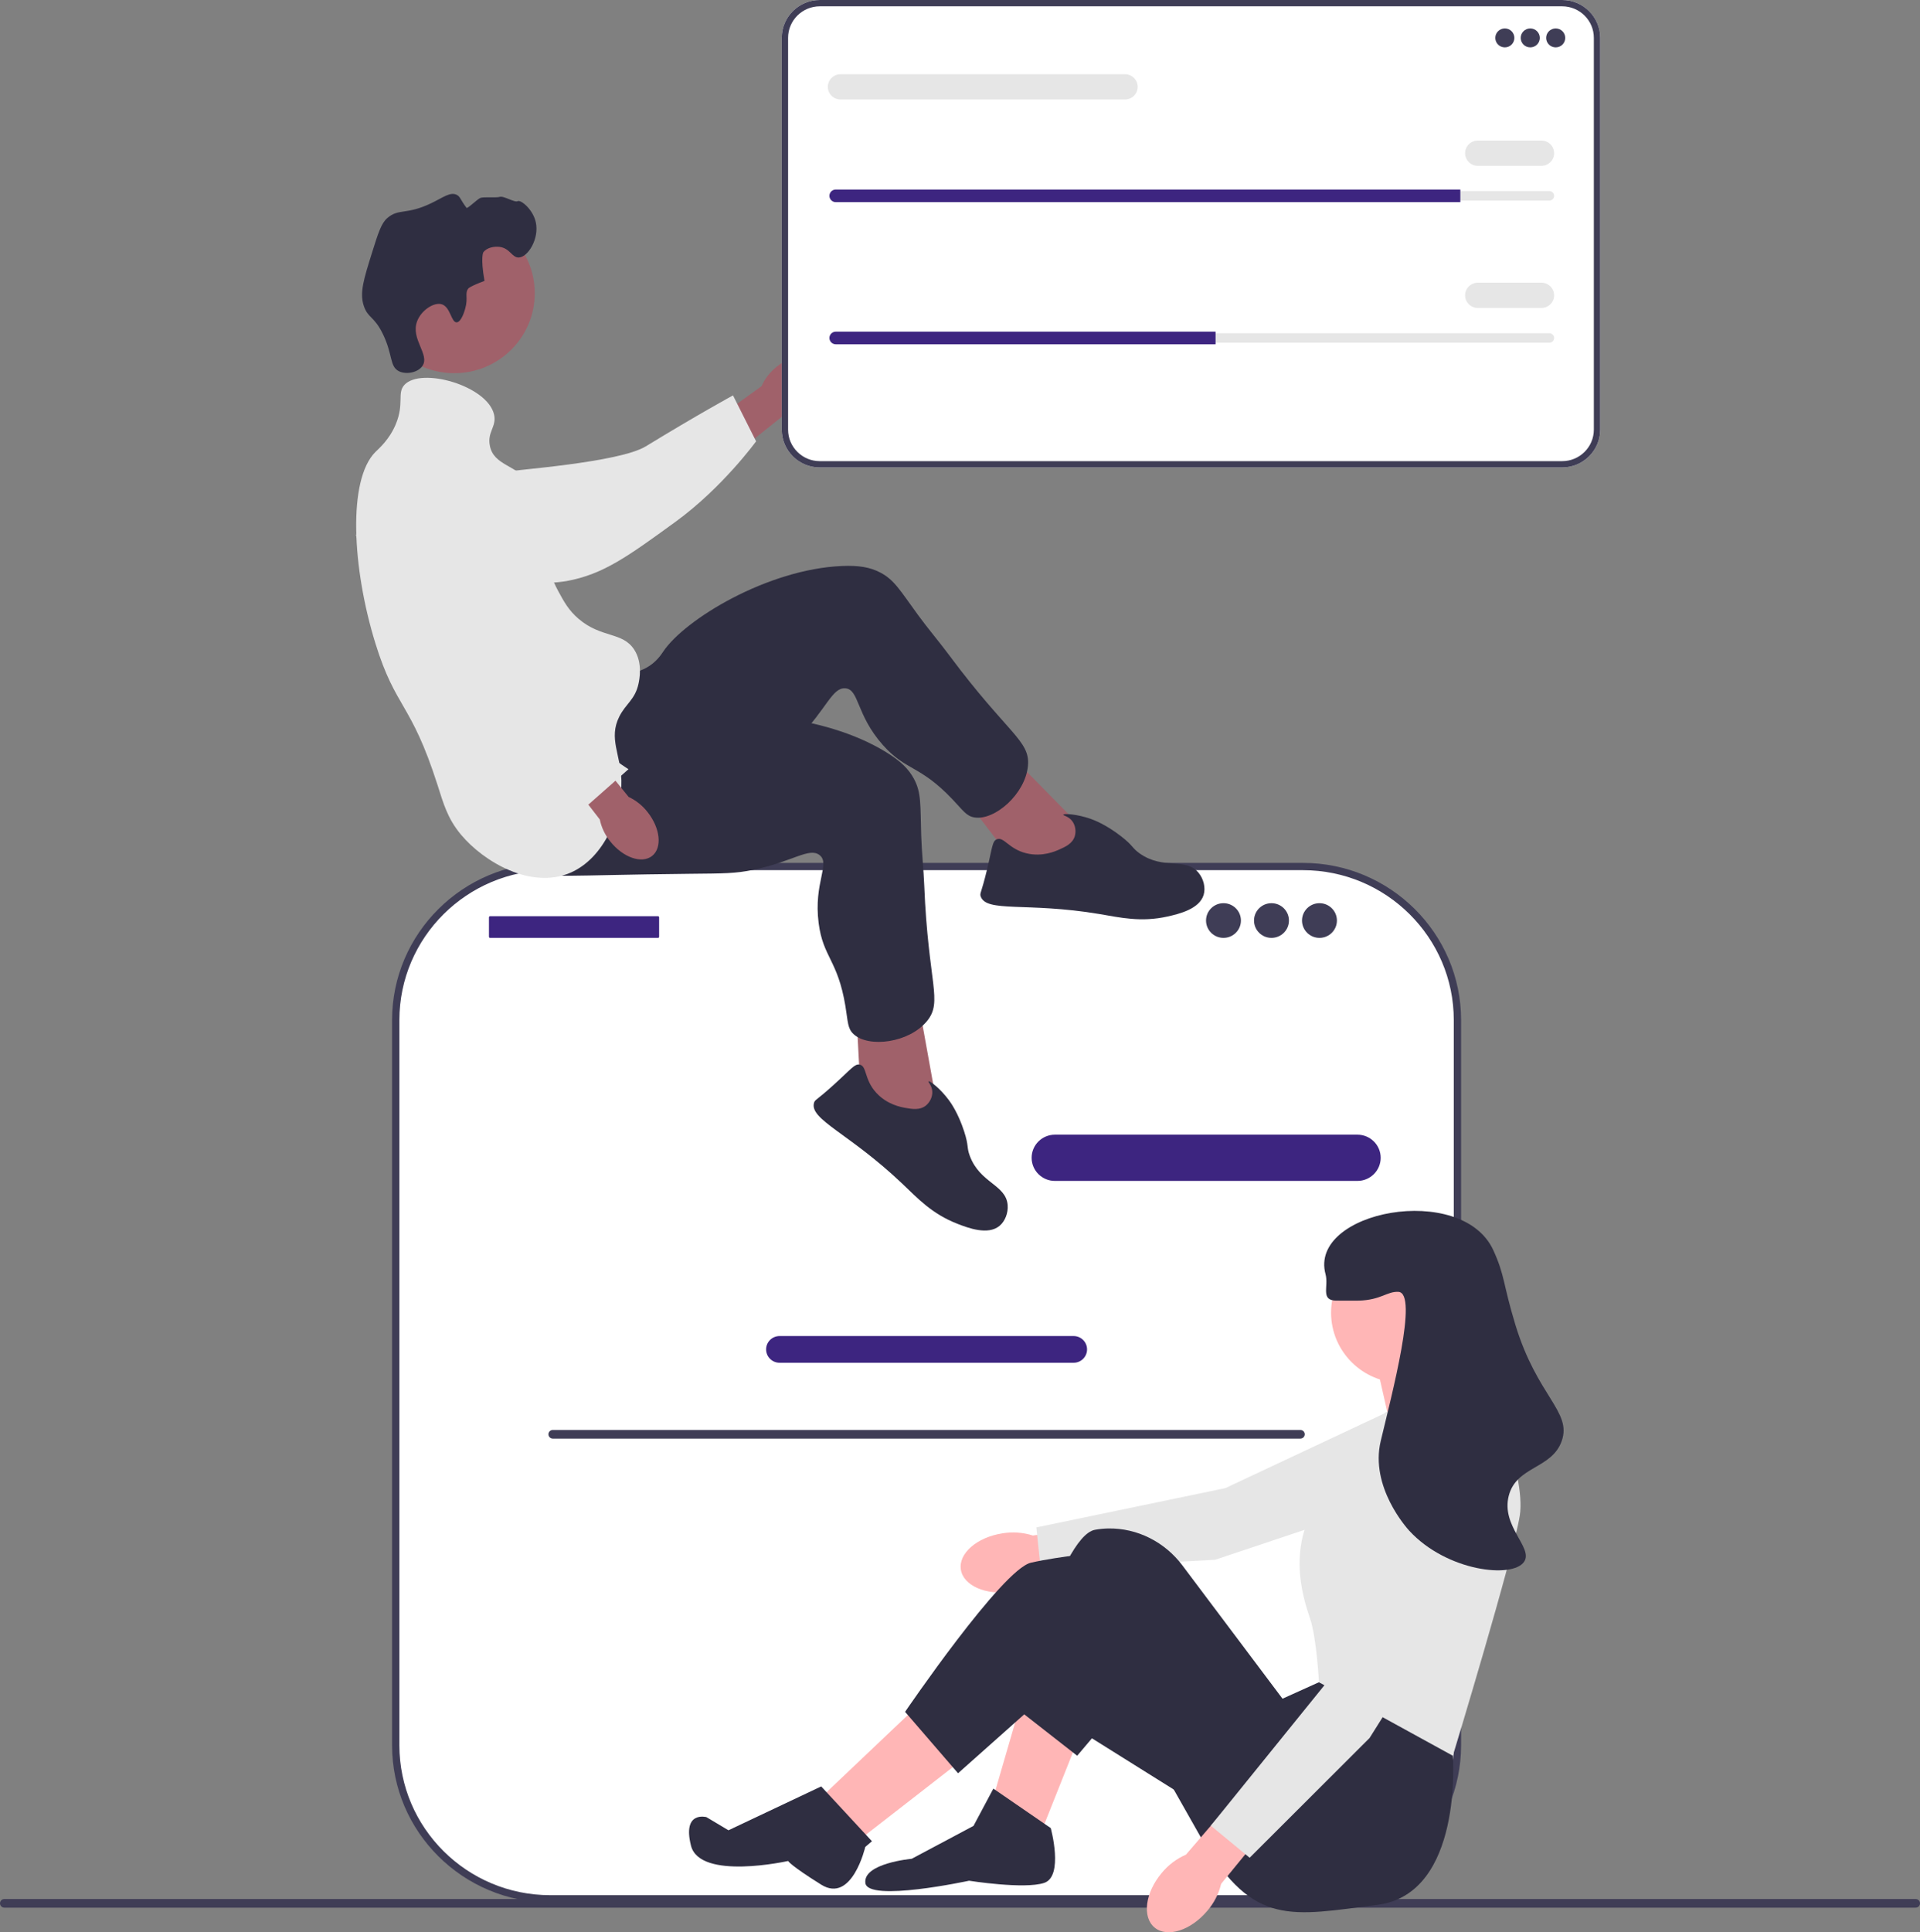 <svg width="326" height="328" viewBox="0 0 326 328" fill="none" xmlns="http://www.w3.org/2000/svg">
<rect x="0" y="0" width="326" height="328" fill="#808080" stroke="none"/>
<g clip-path="url(#clip0_2533_943)">
<path d="M0 323.091C0 323.499 0.329 323.826 0.739 323.826H325.261C325.671 323.826 326 323.499 326 323.091C326 322.684 325.671 322.357 325.261 322.357H0.739C0.329 322.357 0 322.684 0 323.091Z" fill="#3F3D56"/>
<path d="M221.222 147.094H93.431C78.939 147.094 67.191 158.764 67.191 173.16V296.258C67.191 310.654 78.939 322.324 93.431 322.324H221.221C235.713 322.324 247.461 310.654 247.461 296.258V173.16C247.461 158.764 235.713 147.094 221.221 147.094L221.222 147.094Z" fill="white"/>
<path d="M221.222 322.941H93.431C78.62 322.941 66.57 310.971 66.57 296.258V173.16C66.57 158.447 78.62 146.477 93.431 146.477H221.222C236.032 146.477 248.082 158.447 248.082 173.16V296.258C248.082 310.971 236.032 322.941 221.222 322.941H221.222ZM93.431 147.711C79.305 147.711 67.813 159.127 67.813 173.16V296.258C67.813 310.291 79.305 321.707 93.431 321.707H221.222C235.347 321.707 246.84 310.291 246.84 296.258V173.16C246.84 159.127 235.347 147.711 221.222 147.711H93.431Z" fill="#3F3D56"/>
<path d="M230.478 200.461H179.113C176.934 200.461 175.162 198.701 175.162 196.536C175.162 194.372 176.934 192.611 179.113 192.611H230.478C232.657 192.611 234.429 194.372 234.429 196.536C234.429 198.701 232.657 200.461 230.478 200.461Z" fill="#3D2580"/>
<path d="M182.291 231.328H132.362C131.103 231.328 130.079 230.31 130.079 229.06C130.079 227.81 131.103 226.793 132.362 226.793H182.291C183.55 226.793 184.573 227.81 184.573 229.06C184.573 230.31 183.55 231.328 182.291 231.328V231.328Z" fill="#3D2580"/>
<path d="M111.721 155.524H83.215C83.109 155.524 83.022 155.61 83.022 155.716V159.012C83.022 159.118 83.109 159.204 83.215 159.204H111.721C111.827 159.204 111.914 159.118 111.914 159.012V155.716C111.914 155.61 111.827 155.524 111.721 155.524Z" fill="#3D2580"/>
<path d="M207.737 159.204C209.374 159.204 210.701 157.886 210.701 156.26C210.701 154.634 209.374 153.316 207.737 153.316C206.101 153.316 204.774 154.634 204.774 156.26C204.774 157.886 206.101 159.204 207.737 159.204Z" fill="#3F3D56"/>
<path d="M215.886 159.204C217.523 159.204 218.85 157.886 218.85 156.26C218.85 154.634 217.523 153.316 215.886 153.316C214.25 153.316 212.923 154.634 212.923 156.26C212.923 157.886 214.25 159.204 215.886 159.204Z" fill="#3F3D56"/>
<path d="M224.035 159.204C225.672 159.204 226.998 157.886 226.998 156.26C226.998 154.634 225.672 153.316 224.035 153.316C222.399 153.316 221.072 154.634 221.072 156.26C221.072 157.886 222.399 159.204 224.035 159.204Z" fill="#3F3D56"/>
<path d="M93.12 243.467C93.12 243.875 93.449 244.202 93.859 244.202H220.793C221.203 244.202 221.533 243.875 221.533 243.467C221.533 243.06 221.203 242.733 220.793 242.733H93.859C93.449 242.733 93.12 243.06 93.12 243.467Z" fill="#3F3D56"/>
<path d="M131.832 62.29C134.534 60.072 137.877 59.659 139.298 61.368C140.719 63.076 139.679 66.259 136.976 68.478C135.908 69.379 134.639 70.012 133.274 70.326L121.705 79.581L117.448 74.095L129.306 65.554C129.873 64.281 130.74 63.162 131.832 62.29H131.832Z" fill="#A0616A"/>
<path d="M64.963 83.171C64.957 82.762 64.961 79.192 67.622 76.936C70.678 74.343 74.991 75.392 76.503 75.76C79.998 76.611 80.284 78.1 83.566 79.63C89.705 82.492 82.013 81.027 85.665 80.109C86.93 79.791 105.121 78.538 109.649 75.769C118.456 70.385 124.456 67.12 124.456 67.12L128.379 74.913C128.379 74.913 122.707 82.748 114.724 88.553C106.535 94.506 102.44 97.483 96.218 98.634C95.682 98.733 82.504 100.968 71.889 93.09C69.468 91.293 65.032 88.001 64.963 83.171L64.963 83.171Z" fill="#E6E6E6"/>
<path d="M77.131 63.351C84.678 63.351 90.796 57.273 90.796 49.776C90.796 42.279 84.678 36.201 77.131 36.201C69.584 36.201 63.466 42.279 63.466 49.776C63.466 57.273 69.584 63.351 77.131 63.351Z" fill="#A0616A"/>
<path d="M184.15 140.976L170.077 126.666L162.813 134.194L173.298 147.915L183.698 149.097L184.15 140.976Z" fill="#A0616A"/>
<path d="M103.793 114.141C104.616 114.209 107.232 114.73 109.732 113.363C111.438 112.431 112.313 111.044 112.609 110.603C116.275 105.132 130.349 96.601 142.98 96.076C145.841 95.958 147.724 96.287 149.435 97.173C151.862 98.43 152.83 100.229 155.91 104.446C157.594 106.752 159.458 108.925 161.162 111.217C171.142 124.633 174.926 125.686 174.539 129.988C174.11 134.76 168.929 139.288 165.485 138.765C164.075 138.551 163.529 137.577 161.645 135.605C156.12 129.823 153.835 130.891 149.902 126.462C145.31 121.291 145.911 117.004 143.515 116.839C141.293 116.685 140.349 120.342 135.606 125.201C133.435 127.424 131.89 128.444 127.181 131.689C108.845 144.326 108.552 145.214 104.852 146.222C103.233 146.663 91.742 149.792 87.648 144.812C81.243 137.018 96.376 113.529 103.793 114.141V114.141Z" fill="#2F2E41"/>
<path d="M179.848 144.21C180.883 143.749 182.093 143.209 182.482 141.967C182.746 141.127 182.594 140.092 182.05 139.376C181.421 138.55 180.491 138.441 180.529 138.295C180.586 138.073 182.785 138.16 185.2 139.007C185.655 139.167 187.719 139.917 190.344 141.953C192.448 143.584 192.165 143.911 193.484 144.852C197.533 147.739 201.33 145.463 203.521 148.171C204.367 149.216 204.727 150.7 204.371 151.899C203.657 154.309 200.182 155.138 198.283 155.566C193.709 156.597 190.247 155.755 186.631 155.15C174.337 153.092 167.43 154.966 166.505 152.137C166.33 151.601 166.614 151.647 167.562 147.717C168.498 143.839 168.467 142.774 169.264 142.463C170.463 141.995 171.269 144.122 174.29 144.85C176.968 145.495 179.177 144.509 179.848 144.21Z" fill="#2F2E41"/>
<path d="M159.131 187.791L155.575 168.099L145.309 170.276L146.228 187.478L154.166 194.257L159.131 187.791Z" fill="#A0616A"/>
<path d="M107.808 120.76C108.45 121.276 110.321 123.166 113.162 123.43C115.101 123.61 116.609 122.951 117.103 122.751C123.229 120.269 139.697 121.061 150.445 127.673C152.879 129.17 154.251 130.493 155.166 132.18C156.464 134.574 156.248 136.604 156.412 141.81C156.502 144.658 156.816 147.496 156.932 150.343C157.606 167.011 160.141 169.993 157.389 173.337C154.337 177.046 147.49 177.903 144.936 175.549C143.891 174.585 143.989 173.475 143.545 170.792C142.242 162.926 139.747 162.535 138.996 156.676C138.119 149.836 141.04 146.624 139.151 145.15C137.4 143.784 134.551 146.284 127.88 147.658C124.827 148.287 122.972 148.269 117.241 148.327C94.926 148.555 94.182 149.126 90.55 147.896C88.961 147.358 77.684 143.537 77.112 137.133C76.217 127.111 102.017 116.116 107.808 120.76H107.808Z" fill="#2F2E41"/>
<path d="M153.743 188.067C154.86 188.262 156.167 188.49 157.191 187.68C157.883 187.132 158.343 186.191 158.297 185.295C158.244 184.261 157.536 183.652 157.65 183.552C157.823 183.4 159.594 184.699 161.112 186.747C161.399 187.133 162.683 188.905 163.704 192.054C164.523 194.577 164.104 194.69 164.663 196.204C166.381 200.852 170.81 201.087 171.092 204.55C171.201 205.886 170.661 207.315 169.688 208.109C167.735 209.704 164.391 208.452 162.578 207.746C158.21 206.048 155.821 203.42 153.172 200.903C144.162 192.342 137.387 190.04 138.221 187.183C138.379 186.642 138.589 186.838 141.594 184.115C144.561 181.428 145.138 180.529 145.973 180.717C147.229 180.999 146.694 183.208 148.782 185.496C150.633 187.523 153.019 187.94 153.743 188.067Z" fill="#2F2E41"/>
<path d="M78.994 52.371C79.526 50.481 78.858 49.792 79.539 48.943C79.539 48.943 79.813 48.602 82.263 47.68C81.54 43.514 82.082 42.809 82.082 42.809C82.706 41.997 83.955 41.801 84.806 41.907C86.605 42.132 86.924 43.747 88.075 43.711C89.665 43.661 91.573 40.498 90.981 37.757C90.498 35.521 88.415 33.861 87.893 34.149C87.376 34.435 85.513 33.175 84.806 33.427C84.323 33.6 82.052 33.37 81.537 33.608C80.975 33.867 79.364 35.481 79.21 35.278C78.139 33.864 78.162 33.371 77.541 33.067C76.441 32.527 75.245 33.524 73.183 34.51C68.939 36.538 67.697 35.328 65.737 37.036C64.746 37.898 64.215 39.547 63.194 42.809C61.765 47.371 61.051 49.652 61.741 51.83C62.445 54.051 63.481 53.567 65.01 56.701C66.713 60.189 66.126 62.217 67.734 63.016C68.978 63.633 70.975 63.24 71.73 62.113C73.021 60.185 69.683 57.576 70.822 54.536C71.521 52.67 73.677 51.255 74.999 51.649C76.494 52.095 76.604 54.758 77.541 54.716C78.344 54.681 78.902 52.7 78.994 52.371H78.994Z" fill="#2F2E41"/>
<path d="M68.642 65.361C71.439 62.246 82.829 65.47 83.898 70.412C84.338 72.445 82.714 73.304 83.171 75.644C83.84 79.068 87.626 78.835 90.436 82.32C94.425 87.268 90.316 92.104 94.795 100.361C95.752 102.126 96.559 103.613 98.245 105.052C102.116 108.355 105.718 107.222 107.689 110.284C109.163 112.574 108.558 115.396 108.416 116.057C107.834 118.768 106.258 119.429 105.147 121.65C103.299 125.346 105.391 128.06 105.51 132.475C105.659 138 102.703 145.659 96.793 148.171C90.152 150.994 82.143 146.319 78.268 141.676C75.955 138.906 75.284 136.351 74.272 133.197C69.751 119.101 67.197 120.376 63.739 109.202C59.786 96.428 59.009 81.463 63.739 76.727C64.366 76.099 66.091 74.649 67.189 72.036C68.668 68.521 67.391 66.755 68.642 65.361L68.642 65.361Z" fill="#E6E6E6"/>
<path d="M109.961 137.866C112.129 140.603 112.465 143.932 110.712 145.302C108.959 146.673 105.78 145.565 103.612 142.827C102.731 141.746 102.123 140.47 101.84 139.107L92.801 127.397L97.472 123.858L106.737 135.279C108.004 135.873 109.11 136.76 109.961 137.866H109.961Z" fill="#A0616A"/>
<path d="M76.859 77.231C77.261 77.142 80.78 76.417 83.546 78.544C86.724 80.988 86.57 85.396 86.516 86.942C86.392 90.513 84.983 91.096 84.145 94.599C82.576 101.154 85.563 107.245 87.213 110.61C87.784 111.775 89.619 115.339 93.271 119.178C100.374 126.644 106.712 130.572 106.712 130.572L99.903 136.584C99.903 136.584 89.058 133.301 81.709 126.721C74.171 119.973 62.578 96.094 60.175 90.278C59.968 89.777 62.9 97.921 68.497 85.991C69.774 83.27 72.113 78.284 76.859 77.231H76.859Z" fill="#E6E6E6"/>
<path d="M170.214 260.282C165.886 260.941 162.72 263.693 163.143 266.429C163.566 269.165 167.416 270.848 171.745 270.188C173.478 269.948 175.128 269.3 176.557 268.296L194.858 265.274L193.637 258.088L175.377 260.655C173.71 260.123 171.94 259.995 170.214 260.282Z" fill="#FFB6B6"/>
<path d="M249.078 237.881L241.981 252.84L206.307 264.77L176.705 266.339L175.963 259.276L208.046 252.612L240.966 237.158L249.078 237.881Z" fill="#E6E6E6"/>
<path d="M183.281 294.681L176.91 310.689L168.665 305.105L173.537 288.352L183.281 294.681Z" fill="#FFB6B6"/>
<path d="M156.673 288.724L139.808 304.732L146.554 311.806L163.793 298.403L156.673 288.724Z" fill="#FFB6B6"/>
<path d="M252.238 236.603L252.051 235.3L247.741 226.923L233.5 230.646L236.123 242.187L252.238 236.603Z" fill="#FFB6B6"/>
<path d="M246.242 292.447L246.68 298.038C246.68 298.038 248.491 321.486 233.875 323.347C219.259 325.209 212.888 327.07 204.268 312.551L190.776 288.724L182.896 298.038L172.413 289.841C172.413 289.841 179.908 260.802 185.904 259.685C186.654 259.545 187.404 259.476 188.141 259.46C193.106 259.358 197.785 261.77 200.755 265.722L217.76 288.352L223.943 285.559L246.242 292.447Z" fill="#2F2E41"/>
<path d="M165.292 309.945L168.665 303.616L178.409 310.317C178.409 310.317 180.658 318.507 177.285 319.624C173.912 320.741 164.543 319.252 164.543 319.252C164.543 319.252 147.303 322.975 146.929 319.624C146.554 316.273 154.799 315.529 154.799 315.529L165.292 309.945Z" fill="#2F2E41"/>
<path d="M202.019 305.477L175.973 289.174L162.669 301.009L153.675 290.585C153.675 290.585 170.164 266.386 175.036 265.269C179.908 264.152 187.778 263.408 187.778 263.408L211.763 285.373L202.019 305.477V305.477Z" fill="#2F2E41"/>
<path d="M139.433 303.243L148.053 312.551L146.916 313.516C146.916 313.516 144.68 323.192 139.433 319.919C134.187 316.646 133.812 315.901 133.812 315.901C133.812 315.901 118.821 319.252 117.322 313.295C115.823 307.338 119.945 308.455 119.945 308.455L123.689 310.689L139.433 303.243H139.433Z" fill="#2F2E41"/>
<path d="M237.997 234.741C244.62 234.741 249.99 229.407 249.99 222.828C249.99 216.248 244.62 210.914 237.997 210.914C231.374 210.914 226.005 216.248 226.005 222.828C226.005 229.407 231.374 234.741 237.997 234.741Z" fill="#FFB6B6"/>
<path d="M235.186 239.767L252.426 234.555C252.426 234.555 259.172 250.191 258.047 257.265C256.923 264.339 246.68 298.038 246.68 298.038L223.943 285.559C223.943 285.559 223.569 278.113 222.444 274.763C221.32 271.412 217.76 261.174 225.63 252.611C233.5 244.049 235.186 239.767 235.186 239.767V239.767Z" fill="#E6E6E6"/>
<path d="M197.244 317.942C194.438 321.281 193.898 325.426 196.038 327.199C198.177 328.972 202.185 327.703 204.991 324.362C206.131 323.043 206.935 321.472 207.338 319.781L219.046 305.484L213.343 300.899L201.363 314.827C199.759 315.524 198.347 316.592 197.244 317.942V317.942Z" fill="#FFB6B6"/>
<path d="M248.41 247.278L252.484 263.312L232.541 295.025L212.182 315.351L205.583 309.913L226.116 284.534L241.679 251.834L248.41 247.278Z" fill="#E6E6E6"/>
<path d="M226.942 220.78C230.017 220.773 230.192 220.793 230.689 220.78C234.504 220.68 235.501 219.189 237.435 219.291C240.886 219.473 236.331 236.661 234.437 244.607C232.579 252.4 238.858 259.384 239.309 259.871C245.682 266.756 256.876 268.015 258.797 265.083C260.352 262.71 254.841 259.101 256.173 253.914C257.475 248.844 263.487 249.384 265.168 244.607C266.928 239.605 261.013 237.082 257.298 224.876C255.164 217.866 255.541 216.559 253.55 212.218C248.228 200.612 222.139 205.553 225.068 216.313C225.634 218.394 224.127 220.787 226.942 220.78Z" fill="#2F2E41"/>
<path d="M265.237 79.353H139.197C135.632 79.353 132.733 76.472 132.733 72.932V6.421C132.733 2.881 135.632 0 139.197 0H265.237C268.801 0 271.701 2.881 271.701 6.421V72.932C271.701 76.472 268.801 79.353 265.237 79.353Z" fill="white"/>
<path d="M265.237 79.353H139.197C135.632 79.353 132.733 76.472 132.733 72.932V6.421C132.733 2.881 135.632 0 139.197 0H265.237C268.801 0 271.701 2.881 271.701 6.421V72.932C271.701 76.472 268.801 79.353 265.237 79.353ZM139.197 1.072C136.228 1.072 133.812 3.472 133.812 6.421V72.932C133.812 75.881 136.228 78.281 139.197 78.281H265.237C268.206 78.281 270.621 75.881 270.621 72.932V6.421C270.621 3.472 268.206 1.072 265.237 1.072H139.197Z" fill="#3F3D56"/>
<path d="M255.509 8.043C256.403 8.043 257.128 7.322 257.128 6.434C257.128 5.546 256.403 4.826 255.509 4.826C254.615 4.826 253.89 5.546 253.89 6.434C253.89 7.322 254.615 8.043 255.509 8.043Z" fill="#3F3D56"/>
<path d="M259.827 8.043C260.721 8.043 261.446 7.322 261.446 6.434C261.446 5.546 260.721 4.826 259.827 4.826C258.932 4.826 258.207 5.546 258.207 6.434C258.207 7.322 258.932 8.043 259.827 8.043Z" fill="#3F3D56"/>
<path d="M264.145 8.043C265.039 8.043 265.764 7.322 265.764 6.434C265.764 5.546 265.039 4.826 264.145 4.826C263.25 4.826 262.525 5.546 262.525 6.434C262.525 7.322 263.25 8.043 264.145 8.043Z" fill="#3F3D56"/>
<path d="M141.908 32.438C141.462 32.438 141.099 32.799 141.099 33.242C141.099 33.459 141.183 33.659 141.335 33.806C141.489 33.963 141.691 34.047 141.908 34.047H263.065C263.511 34.047 263.875 33.686 263.875 33.242C263.875 33.026 263.791 32.826 263.638 32.679C263.484 32.522 263.282 32.438 263.065 32.438H141.908Z" fill="#E6E6E6"/>
<path d="M247.953 32.17V34.315H141.908C141.611 34.315 141.341 34.197 141.147 33.998C140.947 33.806 140.829 33.537 140.829 33.242C140.829 32.653 141.314 32.17 141.908 32.17H247.953Z" fill="#3D2580"/>
<path d="M261.716 28.149H250.921C249.731 28.149 248.762 27.187 248.762 26.004C248.762 24.821 249.731 23.86 250.921 23.86H261.716C262.906 23.86 263.875 24.821 263.875 26.004C263.875 27.187 262.906 28.149 261.716 28.149Z" fill="#E6E6E6"/>
<path d="M191.011 16.889H142.718C141.527 16.889 140.559 15.928 140.559 14.745C140.559 13.562 141.527 12.6 142.718 12.6H191.011C192.201 12.6 193.17 13.562 193.17 14.745C193.17 15.928 192.201 16.889 191.011 16.889Z" fill="#E6E6E6"/>
<path d="M141.908 56.566C141.462 56.566 141.099 56.927 141.099 57.37C141.099 57.586 141.183 57.786 141.335 57.934C141.489 58.091 141.691 58.174 141.908 58.174H263.065C263.511 58.174 263.875 57.814 263.875 57.37C263.875 57.154 263.791 56.954 263.638 56.806C263.484 56.65 263.282 56.566 263.065 56.566H141.908Z" fill="#E6E6E6"/>
<path d="M206.393 56.298V58.442H141.908C141.611 58.442 141.341 58.325 141.147 58.126C140.947 57.933 140.829 57.665 140.829 57.37C140.829 56.78 141.314 56.298 141.908 56.298H206.393Z" fill="#3D2580"/>
<path d="M261.716 52.276H250.921C249.731 52.276 248.762 51.315 248.762 50.132C248.762 48.949 249.731 47.987 250.921 47.987H261.716C262.906 47.987 263.875 48.949 263.875 50.132C263.875 51.315 262.906 52.276 261.716 52.276Z" fill="#E6E6E6"/>
</g>
<defs>
<clipPath id="clip0_2533_943">
<rect width="326" height="328" fill="white"/>
</clipPath>
</defs>
</svg>
